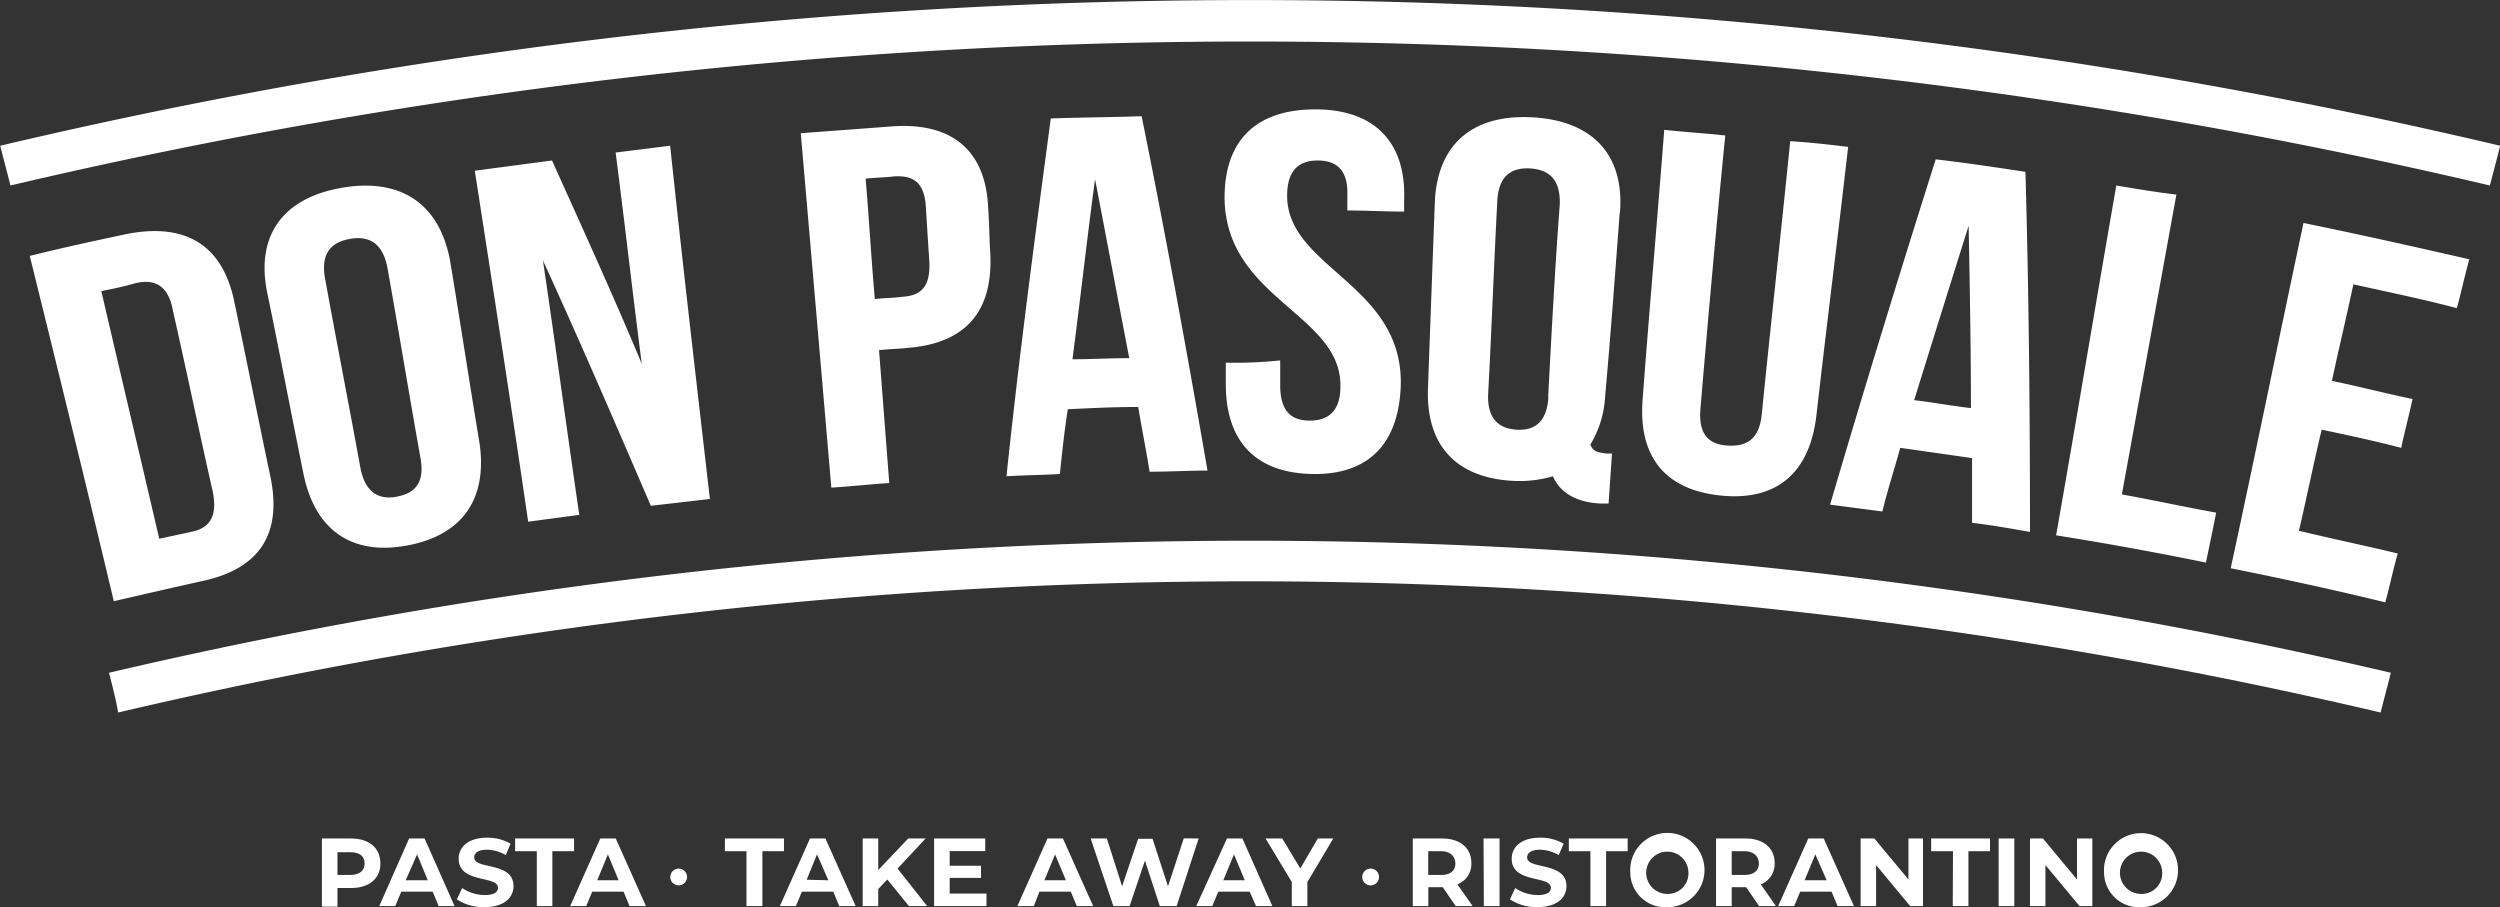 <svg xmlns="http://www.w3.org/2000/svg" width="220.1" height="79.87" viewBox="0 0 220.1 79.87"><rect x="0" y="0" width="220.1" height="79.87" fill="#333333" stroke="none"/><defs><style>.cls-1{fill:#fff;}</style></defs><g id="Layer_1" data-name="Layer 1"><path class="cls-1" d="M11,20.6c-2.8.6-5.6,1.2-8.4,1.9,2.5,10.1,5,20.3,7.4,30.4,2.6-.6,5.2-1.2,7.9-1.8,5-1.1,6.9-4.2,5.9-9.1-1.1-5.2-2.1-10.3-3.2-15.5C19.58,21.6,16.38,19.5,11,20.6Zm5.8,26.2-2.8.6c-1.7-7.3-3.4-14.5-5.1-21.8,1-.2,2-.4,3-.7,1.7-.4,2.9.2,3.3,2.4,1.2,5.3,2.3,10.6,3.5,15.9C19.18,45.5,18.38,46.5,16.78,46.8Zm13.3-30.3c-5.3.9-7.6,4.3-6.6,9.2,1.1,5.3,2.1,10.6,3.2,16,1,4.9,4.2,7.2,9.1,6.3s7.1-4.1,6.4-9c-.9-5.4-1.7-10.7-2.6-16.1C38.68,18,35.38,15.6,30.08,16.5Zm4.8,27.2c-1.6.3-2.8-.4-3.2-2.6-1-5.5-2.1-11.1-3.1-16.6-.4-2.2.5-3.2,2.2-3.5s2.9.4,3.3,2.6c1,5.6,1.9,11.1,2.9,16.7C37.38,42.4,36.58,43.4,34.88,43.7ZM41.78,15c1.6,10.3,3.2,20.6,4.7,30.9l4.5-.6c-1.1-7.5-2.1-15-3.2-22.4,3.3,7.2,6.4,14.4,9.5,21.6l5.2-.6c-1.2-10.4-2.4-20.7-3.5-31.1l-4.8.6c.8,6.2,1.5,12.4,2.3,18.6-2.5-6-5.2-11.9-7.9-17.9Zm45.39,7.4c-.09-1.4-.09-2.7-.19-4.1-.2-5-3.1-7.6-8.5-7.2l-8,.6q1.35,15.6,2.69,31.2c1.7-.1,3.41-.3,5.1-.4l-.9-11.7c.8-.1,1.6-.1,2.5-.2C85,30.2,87.38,27.4,87.17,22.4ZM77,26.3c-.31-3.5-.5-7-.81-10.6.81-.1,1.7-.1,2.5-.2,1.7-.1,2.7.5,2.81,2.8.1,1.6.19,3.1.3,4.7.1,2.2-.7,3-2.4,3.1C78.67,26.2,77.88,26.2,77,26.3Zm23.19,9.5c.31,1.9.7,3.8,1,5.7,1.7,0,3.41-.1,5.1-.1-1.8-10.4-3.69-20.8-5.8-31.2-2.7.1-5.3.1-8,.2-1.4,10.5-2.8,21-3.9,31.5,1.6-.1,3.1-.1,4.7-.2.2-1.9.4-3.8.7-5.7C96,35.9,98.08,35.8,100.17,35.8Zm-3.79-20c1,5.2,2,10.5,3,15.7-1.7,0-3.3.1-5,.1C95.08,26.4,95.67,21.1,96.38,15.8Zm11.5,16.1v1.9c0,5,2.6,7.8,7.6,7.9s7.6-2.7,7.8-7.7c.3-9-10-10.4-10-16.8,0-2.2,1-3.1,2.7-3.1s2.69.9,2.6,3.1v1.3c1.69,0,3.4.1,5,.1v-1c.19-5-2.5-8-7.81-8s-8,2.8-8,7.8c.1,8.9,10.31,10.2,10.2,16.6,0,2.2-1.1,3-2.7,3s-2.6-.8-2.6-3.1V31.7A38.3,38.3,0,0,1,107.88,31.9Zm34.7-13.2c.4-5-2.3-8.1-7.7-8.4s-8.4,2.5-8.6,7.5c-.2,5.4-.4,10.8-.6,16.3-.2,5,2.4,7.9,7.4,8.2a10.49,10.49,0,0,0,3.6-.4c.6,1.4,2,2.3,4.2,2.4h.7c.1-1.5.2-2.9.3-4.4h-.5c-.8-.1-1.2-.2-1.4-.8a9.09,9.09,0,0,0,1.3-4.3C141.78,29.5,142.17,24.1,142.58,18.7Zm-6.3,16.2c-.11,2.2-1.2,3-2.8,2.9s-2.61-1-2.5-3.2c.3-5.6.5-11.2.8-16.9.1-2.2,1.2-3,2.89-2.9s2.7,1,2.61,3.2C136.87,23.7,136.58,29.3,136.28,34.9Zm15.59-23c-1.8-.2-3.6-.3-5.39-.5-.61,7.9-1.31,15.8-1.9,23.7-.4,5,1.9,8,6.9,8.5s7.8-2.1,8.39-7c.9-7.9,1.9-15.8,2.8-23.7-1.69-.2-3.39-.4-5.1-.5-.8,8-1.7,16-2.5,24-.2,2.2-1.3,2.9-3,2.8s-2.6-1-2.4-3.3C150.37,27.9,151.08,19.9,151.87,11.9Zm15.41,27.5,6.3.9V46c1.7.2,3.4.5,5.1.8,0-10.6-.1-21.1-.4-31.7-2.6-.4-5.3-.8-7.9-1.1-3.2,10.1-6.3,20.2-9.3,30.4l4.6.6C166.17,43.1,166.78,41.2,167.28,39.4Zm6-19.5c.1,5.3.2,10.7.2,16-1.7-.2-3.31-.5-5-.7Q170.88,27.55,173.28,19.9Zm13-3.6c-1.8,10.3-3.5,20.6-5.3,30.8,4.39.7,8.8,1.5,13.19,2.4.31-1.5.61-2.9.9-4.4-2.8-.5-5.5-1.1-8.3-1.6l4.8-26.4C189.87,16.9,188.08,16.6,186.28,16.3ZM196.37,50c4.5.9,9.11,1.9,13.61,3,.39-1.4.69-2.9,1.1-4.3-2.9-.7-5.8-1.3-8.7-2,.7-3,1.3-6,2-8.9,2.4.5,4.7,1,7,1.6.3-1.4.7-2.9,1-4.3-2.4-.5-4.7-1.1-7.1-1.6.6-2.8,1.3-5.7,1.89-8.5,3.11.7,6.11,1.3,9.11,2.1.39-1.4.7-2.9,1.1-4.3-4.8-1.1-9.7-2.2-14.6-3.2C200.67,29.5,198.58,39.8,196.37,50ZM9.58,59.2c.3,1.2.6,2.3.8,3.5a435.18,435.18,0,0,1,199.19,0c.3-1.2.6-2.3.9-3.5A439.76,439.76,0,0,0,9.58,59.2ZM0,12.8c.3,1.2.6,2.3.9,3.5a476.26,476.26,0,0,1,218.29,0c.31-1.2.61-2.3.9-3.5A478.53,478.53,0,0,0,0,12.8Z" transform="translate(0.02 0.03)"/></g><g id="Calque_4" data-name="Calque 4"><path class="cls-1" d="M33.47,76c0,1.33-1,2.15-2.58,2.15h-1.2v1.64H28.32V73.79h2.57C32.48,73.79,33.47,74.62,33.47,76Zm-1.39,0c0-.65-.42-1-1.27-1H29.69V77h1.12C31.66,77,32.08,76.6,32.08,76Z" transform="translate(0.02 0.03)"/><path class="cls-1" d="M38.07,78.47H35.31l-.53,1.27H33.37L36,73.79h1.36L40,79.74H38.6Zm-.43-1-.94-2.28-1,2.28Z" transform="translate(0.02 0.03)"/><path class="cls-1" d="M40.2,79.15l.47-1a3.54,3.54,0,0,0,2,.62c.82,0,1.15-.27,1.15-.64,0-1.11-3.46-.35-3.46-2.56,0-1,.81-1.85,2.51-1.85a4,4,0,0,1,2.06.53l-.42,1a3.46,3.46,0,0,0-1.65-.47c-.82,0-1.13.31-1.13.68,0,1.1,3.46.34,3.46,2.53,0,1-.83,1.84-2.53,1.84A4.23,4.23,0,0,1,40.2,79.15Z" transform="translate(0.02 0.03)"/><path class="cls-1" d="M47.24,74.91H45.33V73.79h5.19v1.12H48.61v4.83H47.24Z" transform="translate(0.02 0.03)"/><path class="cls-1" d="M54.88,78.47H52.12l-.53,1.27H50.18l2.65-5.95h1.36l2.66,5.95H55.4Zm-.44-1-.94-2.28-.94,2.28Z" transform="translate(0.02 0.03)"/><path class="cls-1" d="M65.7,74.91H63.8V73.79H69v1.12h-1.9v4.83H65.7Z" transform="translate(0.02 0.03)"/><path class="cls-1" d="M73.34,78.47H70.58l-.53,1.27H68.64l2.65-5.95h1.36l2.66,5.95H73.87Zm-.43-1-1-2.28L71,77.42Z" transform="translate(0.02 0.03)"/><path class="cls-1" d="M78.1,77.4l-.8.84v1.5H75.93V73.79H77.3v2.78l2.64-2.78h1.53L79,76.44l2.61,3.3H80Z" transform="translate(0.02 0.03)"/><path class="cls-1" d="M86.83,78.64v1.1H82.22V73.79h4.5V74.9H83.59v1.29h2.76v1.07H83.59v1.38Z" transform="translate(0.02 0.03)"/><path class="cls-1" d="M94.25,78.47H91.49L91,79.74H89.55l2.65-5.95h1.36l2.66,5.95H94.78Zm-.43-1-.95-2.28-.94,2.28Z" transform="translate(0.02 0.03)"/><path class="cls-1" d="M105.51,73.79l-1.94,5.95h-1.48l-1.31-4-1.35,4H98l-2-5.95h1.43L98.77,78l1.41-4.18h1.27L102.81,78l1.39-4.22Z" transform="translate(0.02 0.03)"/><path class="cls-1" d="M110,78.47h-2.76l-.53,1.27H105.3L108,73.79h1.36L112,79.74h-1.44Zm-.43-1-.95-2.28-.94,2.28Z" transform="translate(0.02 0.03)"/><path class="cls-1" d="M115.08,77.63v2.11h-1.37V77.62l-2.31-3.83h1.47l1.59,2.64L116,73.79h1.36Z" transform="translate(0.02 0.03)"/><path class="cls-1" d="M128.14,79.74,127,78.08h-1.27v1.66h-1.37V73.79h2.57c1.59,0,2.59.83,2.59,2.16a1.93,1.93,0,0,1-1.23,1.88l1.34,1.91Zm-1.29-4.83h-1.13V77h1.13c.84,0,1.26-.39,1.26-1S127.69,74.91,126.85,74.91Z" transform="translate(0.02 0.03)"/><path class="cls-1" d="M130.59,73.79H132v5.95h-1.38Z" transform="translate(0.02 0.03)"/><path class="cls-1" d="M132.92,79.15l.46-1a3.54,3.54,0,0,0,2,.62c.81,0,1.14-.27,1.14-.64,0-1.11-3.45-.35-3.45-2.56,0-1,.81-1.85,2.5-1.85a4,4,0,0,1,2.07.53l-.43,1a3.4,3.4,0,0,0-1.65-.47c-.81,0-1.13.31-1.13.68,0,1.1,3.46.34,3.46,2.53,0,1-.82,1.84-2.52,1.84A4.19,4.19,0,0,1,132.92,79.15Z" transform="translate(0.02 0.03)"/><path class="cls-1" d="M140,74.91h-1.9V73.79h5.18v1.12h-1.9v4.83H140Z" transform="translate(0.02 0.03)"/><path class="cls-1" d="M143.51,76.77a3.27,3.27,0,1,1,3.26,3.07A3.08,3.08,0,0,1,143.51,76.77Zm5.12,0a1.86,1.86,0,1,0-1.86,1.9A1.81,1.81,0,0,0,148.63,76.77Z" transform="translate(0.02 0.03)"/><path class="cls-1" d="M154.85,79.74l-1.14-1.66h-1.27v1.66h-1.38V73.79h2.58c1.59,0,2.58.83,2.58,2.16A1.94,1.94,0,0,1,155,77.83l1.33,1.91Zm-1.29-4.83h-1.12V77h1.12c.84,0,1.27-.39,1.27-1S154.4,74.91,153.56,74.91Z" transform="translate(0.02 0.03)"/><path class="cls-1" d="M161.23,78.47h-2.76l-.53,1.27h-1.41l2.65-5.95h1.36l2.66,5.95h-1.44Zm-.43-1-1-2.28-.94,2.28Z" transform="translate(0.02 0.03)"/><path class="cls-1" d="M169.28,73.79v5.95h-1.13l-3-3.61v3.61h-1.36V73.79H165l3,3.61V73.79Z" transform="translate(0.02 0.03)"/><path class="cls-1" d="M171.92,74.91H170V73.79h5.18v1.12h-1.9v4.83h-1.38Z" transform="translate(0.02 0.03)"/><path class="cls-1" d="M175.94,73.79h1.38v5.95h-1.38Z" transform="translate(0.02 0.03)"/><path class="cls-1" d="M184.19,73.79v5.95h-1.13l-3-3.61v3.61h-1.36V73.79h1.14l3,3.61V73.79Z" transform="translate(0.02 0.03)"/><path class="cls-1" d="M185.22,76.77a3.26,3.26,0,1,1,3.26,3.07A3.08,3.08,0,0,1,185.22,76.77Zm5.12,0a1.86,1.86,0,1,0-1.86,1.9A1.81,1.81,0,0,0,190.34,76.77Z" transform="translate(0.02 0.03)"/><circle class="cls-1" cx="59.75" cy="77.21" r="0.74"/><circle class="cls-1" cx="120.67" cy="77.21" r="0.74"/></g></svg>
